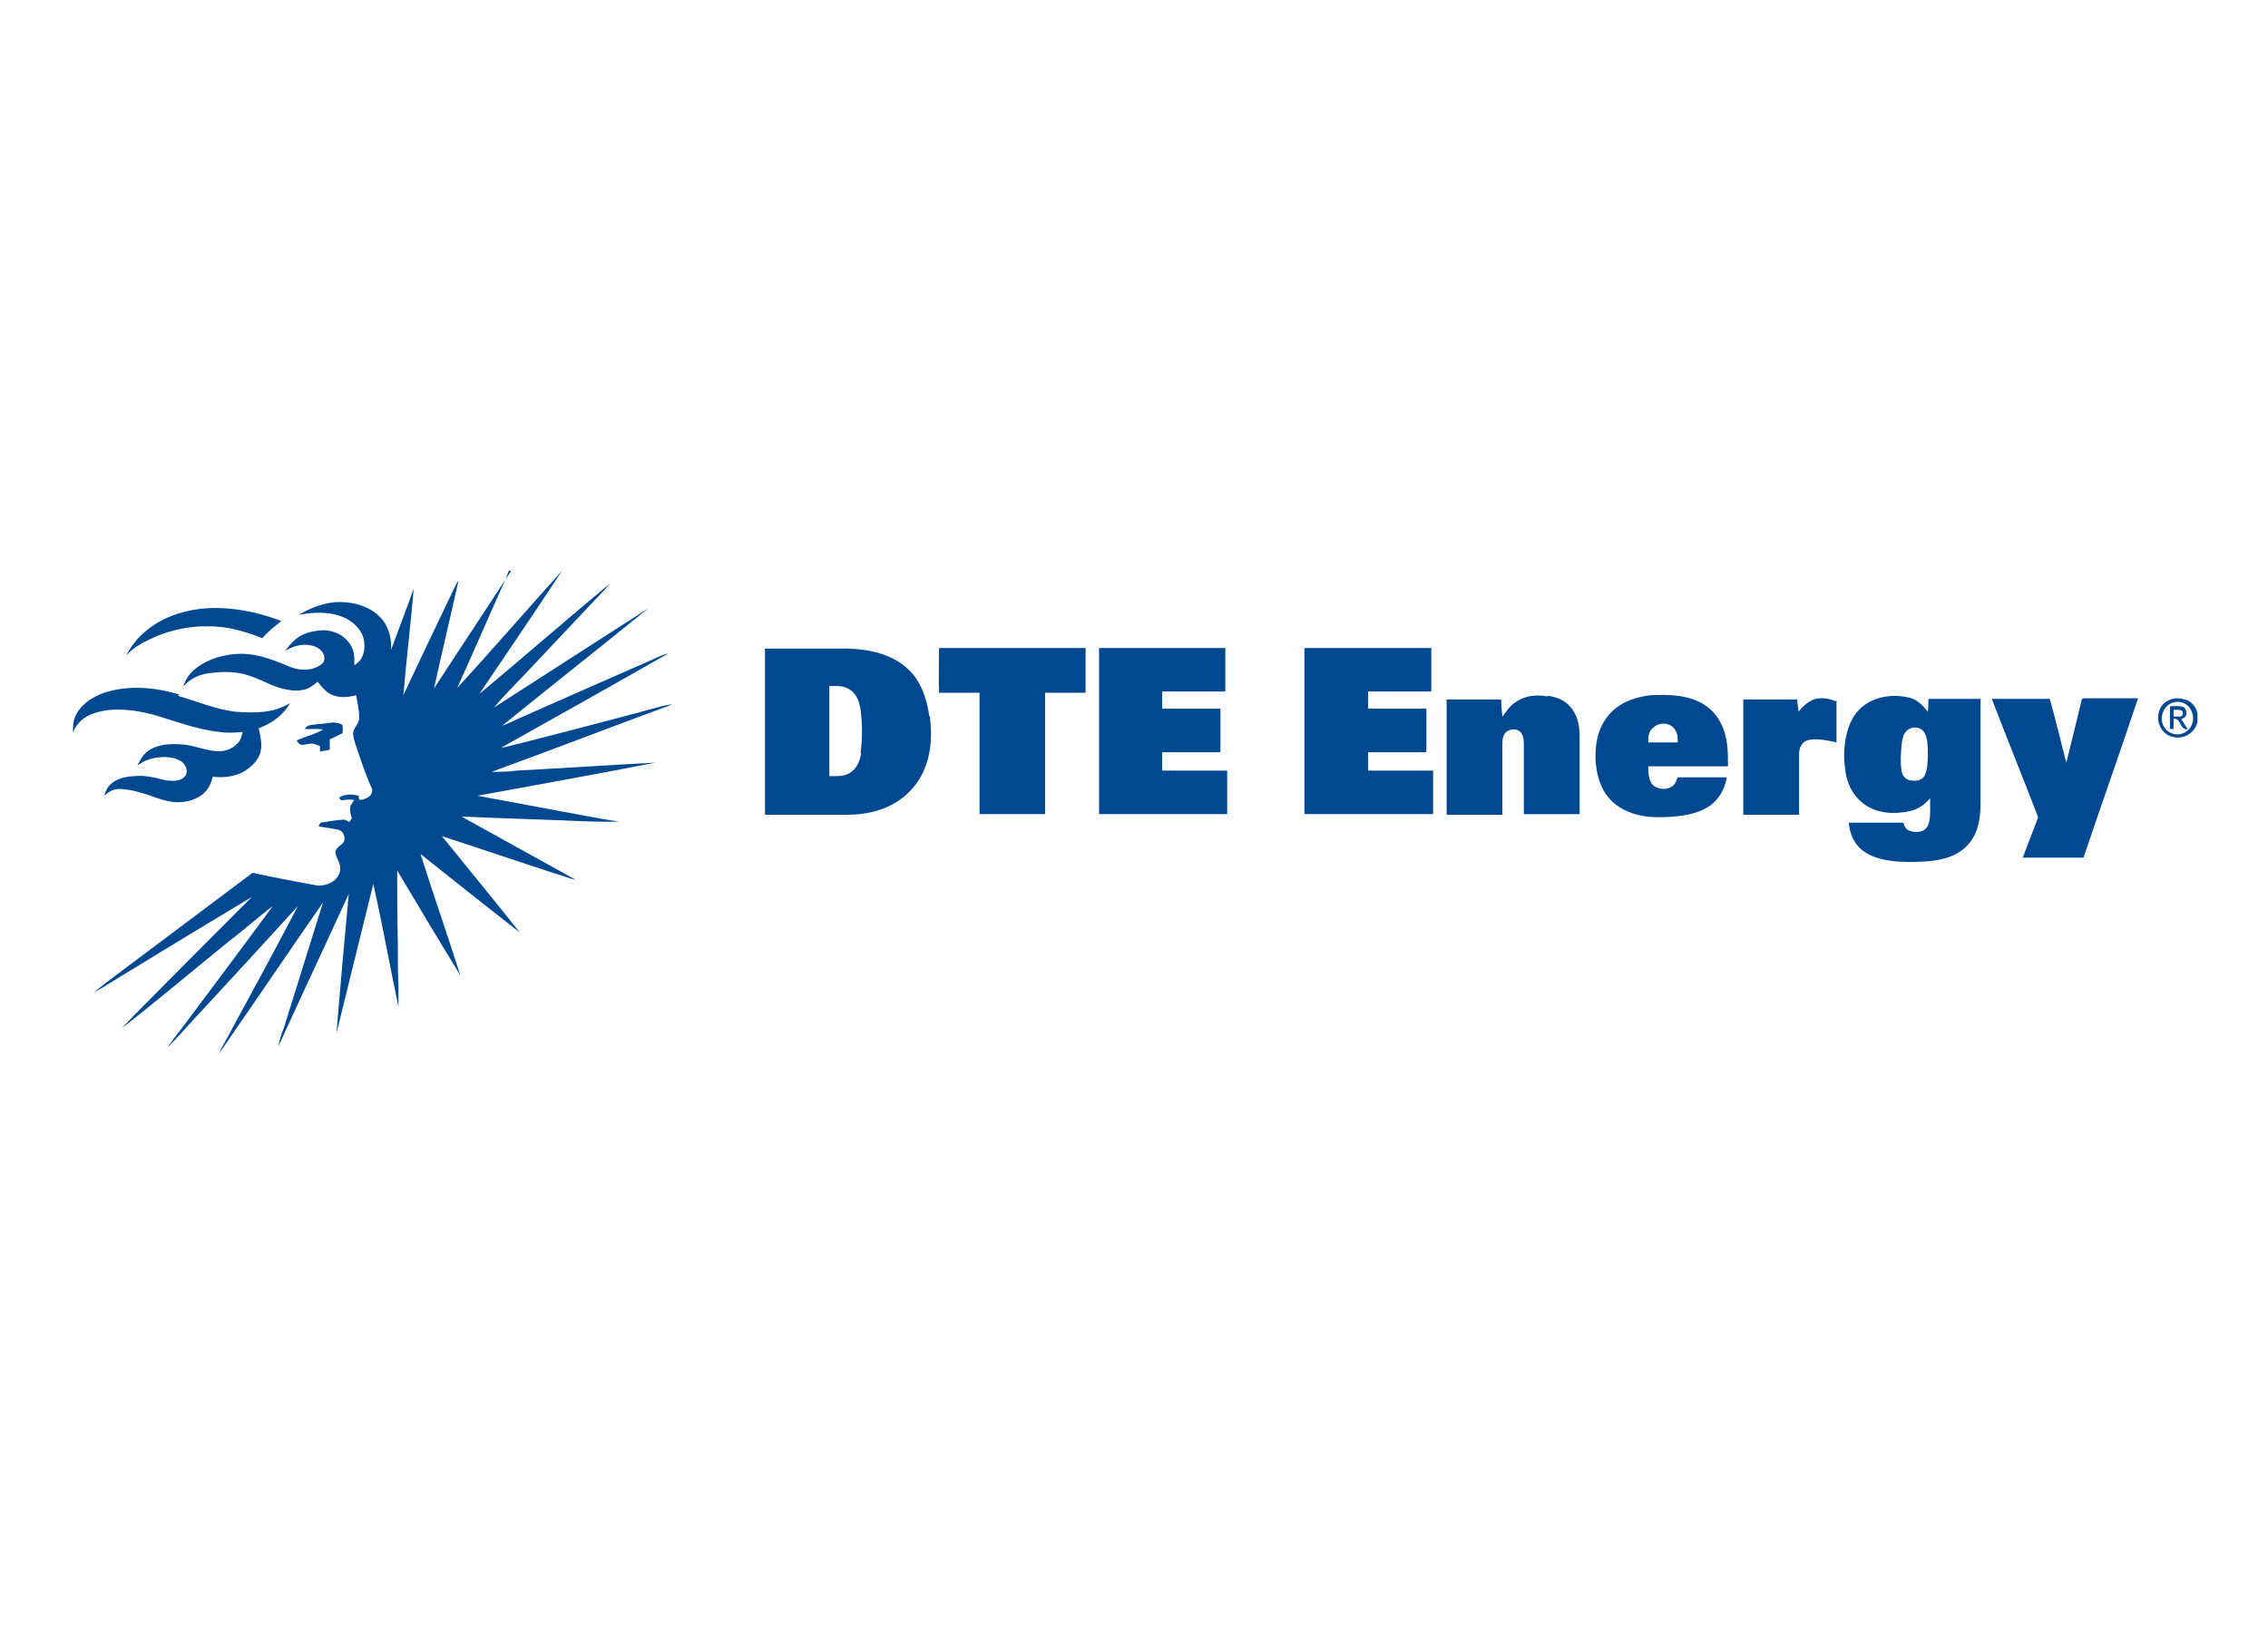 <svg xmlns="http://www.w3.org/2000/svg" id="Layer_1" data-name="Layer 1" viewBox="0 0 370 265"><defs><style>      .cls-1 {        fill: #004890;        stroke-width: 0px;      }      .cls-2 {        isolation: isolate;      }    </style></defs><g class="cls-2"><g id="background"><path class="cls-1" d="M83,93.1c-.1.4-.3.7-.4,1.1-2.7,6-5.3,12-8,18,5.8-6.3,11.4-12.8,17.1-19.1-4.4,6.7-9,13.4-13.5,20.1,7.2-6,14.3-12.2,21.4-18.1-.7.8-1.4,1.6-2.2,2.4-3.3,3.5-6.6,7-9.9,10.5-2.3,2.5-4.7,4.8-6.9,7.4,8.4-5.4,16.8-10.8,25.2-16.2-7.9,6.4-16,12.8-23.9,19.2.8-.3,1.7-.7,2.5-1.1,7.2-3.2,14.5-6.4,21.8-9.6.9-.4,1.8-.9,2.8-1.1-9.1,5.2-18.2,10.3-27.3,15.4,1.2-.2,2.3-.6,3.4-.8,7-1.8,14-3.6,21-5.5,1.2-.3,2.3-.7,3.6-.8-9.8,3.6-19.6,7.4-29.5,11,1.4,0,2.7,0,4.1-.2,7.5-.4,15.1-.9,22.6-1.3-9.6,1.9-19.3,3.6-29,5.4,5.9,1.1,11.8,2.2,17.7,3.3,1.8.3,3.6.7,5.4.9-1.6.1-3.2,0-4.8,0-6.9-.3-14-.5-20.9-.8,6.2,3.4,12.4,6.9,18.6,10.3-1.1-.2-2.2-.7-3.3-1-6.2-2-12.3-4.1-18.5-6.1,4.2,5.2,8.5,10.4,12.7,15.7-5.4-4.2-10.8-8.5-16.2-12.8,2.1,6.6,4.4,13.2,6.5,19.8-3.5-5.7-6.9-11.4-10.3-17.1,0,3.9,0,7.9.1,11.8,0,2.3,0,4.6.1,6.9,0,1.2,0,2.4,0,3.5-1.4-6.6-2.6-13.4-4.1-20-2,8.1-4,16.2-6,24.3.6-7.6,1.3-15.1,2-22.7-3.8,8.3-7.7,16.6-11.5,24.9.2-1.1.5-2,.9-3,2.1-6.8,4.3-13.7,6.4-20.5-5.7,8.2-11.3,16.5-17,24.7.5-1.2,1.3-2.4,1.9-3.6,3.7-6.8,7.4-13.6,11-20.5-5.3,5.8-10.6,11.6-15.9,17.3-1.8,1.9-3.5,3.9-5.4,5.8.6-.9,1.3-1.8,2-2.7,5.1-6.8,10.2-13.6,15.2-20.4-2.4,1.8-4.7,3.9-7.1,5.7-5.8,4.7-11.6,9.6-17.5,14.2.6-.7,1.3-1.3,1.9-2,6.4-6.5,12.9-13,19.3-19.4-7.5,4.5-15.1,9.1-22.6,13.7-1,.6-2,1.3-3.1,1.8.6-.5,1.3-1,1.9-1.5,7.9-5.9,15.7-11.8,23.6-17.7.3-.3.5-.2.9-.1,3.2.7,6.5,1.3,9.7,1.9,1.6.3,3.9-.7,4-2.6.1-1.1-.7-1.8-.8-2.8.2-1.1,1.5-1.1,1.5-2.2,0-.7-.4-1.4-1.2-1.5-1-.2-2-.3-3-.5,0-.2.2-.4.3-.6,1.2-.2,2.4-.4,3.7-.5.4,0,.7.2,1,.4.1-.2.2-.4.4-.6-.2-.7-.4-1.4-.2-2.1.2-.3.4-.6.6-.9-.6-.1-1-.1-1.7,0-.5.1-.5,0-.8-.4,1-.6,2.1-.6,3.2-.3,0,.2,0,.4.2.7.9-.1,2.2-.6,2-1.8-.9-2-1.6-4-2.3-6.1-.3-.9-.7-1.9-.8-2.9,0-1,1.1-1.7,1-2.7,0-1.2-.3-2.4-.5-3.6-1.4.4-3.1.5-4.4-.3-.8-.5-1.3-1.2-1.9-1.9-.7.6-1.3,1.1-2.2,1.3-.9.2-1.8.2-2.7,0-2.1-.3-3.9-1.5-6-2.2-2.1-.8-4.5-.8-6.7-.5-1.7.2-3.2.9-4.3,2.2.4-1.4,1.3-2.5,2.5-3.3,1.7-1.2,3.8-1.8,5.8-2,3.1-.3,5.8.7,8.7,1.9,1.3.6,2.6.8,4,.5.7-.2,1.4-.5,1.9-1.1.4-1-.2-1.9-1.1-2.4-1.7-.8-3.7-.4-5.2.6.5-.7,1.1-1.4,1.8-2,1.3-1,2.8-1.3,4.4-1.4,2,0,4,1.1,4.8,3,.4.9.3,1.8.3,2.7,1.6-.9,1.9-2.8,1.5-4.4-.4-1.4-1.5-2.5-2.8-3.2-2.4-1.2-5.3-1.1-7.8-.6,2.1-1.2,4.3-2.1,6.8-2.1,2.5,0,5.3.9,6.9,2.9,1.1,1.4,1.5,3.2,1.4,4.9,1.2-3.3,2.5-6.6,3.7-10-.5,5.8-1.2,11.6-1.7,17.4,2.6-5.5,5.2-11,7.8-16.4.4-.8.7-1.6,1.2-2.3-1.3,5.9-2.7,11.7-4,17.6,4.2-6.4,8.4-12.8,12.6-19.2h0Z"></path><path class="cls-1" d="M45.9,101.3c-1.1.9-2.2,1.7-3.1,2.8-1.7-.7-3.4-1.2-5.2-1.6-4.4-.8-9-.2-13,1.7-1.5.7-2.9,1.5-4,2.7,1.9-3.8,5.8-6.3,9.9-7.2,5-1.2,10.7-.2,15.4,1.6Z"></path><path class="cls-1" d="M153,105.7h24.1c0,2.4,0,4.9,0,7.3-2.2,0-4.4,0-6.6,0v19.8c-3.6,0-7.2,0-10.7,0,0-6.6,0-13.2,0-19.8-2.2,0-4.4,0-6.6,0-.1-2.4,0-4.9,0-7.3h0Z"></path><path class="cls-1" d="M179.3,105.7c6.9,0,13.7,0,20.6,0,0,2.4,0,4.7,0,7.1-3.4,0-6.9,0-10.3,0v2.8h9.5c0,2.4,0,4.7,0,7.1-3.2,0-6.3,0-9.5,0,0,1,0,2,0,3,3.5,0,7.1,0,10.6,0,0,2.4,0,4.7,0,7.1h-20.9v-27.1h0Z"></path><path class="cls-1" d="M212.9,105.7h20.6c0,2.4,0,4.7,0,7.1h-10.3v2.8c3.2,0,6.3,0,9.5,0v7.1h-9.5v3h10.6c0,2.3,0,4.7,0,7.1h-21v-27.1h0Z"></path><path class="cls-1" d="M151.6,116.8c-.4-2.8-1.3-5.6-3.4-7.6-2.6-2.5-6.4-3.3-9.8-3.4-4.5,0-9.1,0-13.6,0,0,9,0,18.1,0,27.1h13.4c2.9,0,5.9-.6,8.4-2.3,2.1-1.4,3.7-3.5,4.5-5.9.9-2.6.9-5.2.6-7.9h0ZM140.5,122.8c-.2,1.3-.7,2.6-1.9,3.3-1,.6-2.2.5-3.3.5v-14.7c1.1,0,2.2-.1,3.2.5,1.2.7,1.7,2,1.9,3.4.3,2.3.3,4.7,0,7h0Z"></path><path class="cls-1" d="M29,113.5c3.1.9,6.2,2.2,9.4,2.6,3.1.2,6.1.3,8.9-1.4-1.1,2-3,3.3-5.1,4.1.3,1.3.6,2.6.3,3.9-.4,1.4-1.6,2.5-2.8,3.2-1.5.8-3.2,1-5,.8-.3,1.4-1,2.6-2.3,3.3-2.1,1.2-4.5,1-6.7.2-2-.7-4.2-1.5-6.3-1.5-1,0-1.7.5-2.4,1.1.2-.6.4-1.2.8-1.6,1-1.2,2.6-1.5,4.1-1.6,1.9-.2,3.5.3,5.2.7,1,.1,2.3.2,3-.6.7-.7.3-1.8-.4-2.4-1.2-.9-2.9-.9-4.3-.7-1.1.2-2.1.6-3,1.3.4-.8.8-1.6,1.5-2.2,1.4-1.2,3.5-1.4,5.2-1.3,2.1,0,3.9.9,5.9,1.1,1.4.2,2.8-.2,3.8-1.3.5-.5.6-1.1.8-1.8-1.3.1-2.5.2-3.8,0-3.7-.4-7.3-1.8-10.7-2.8-3-.8-6.6-1.3-9.6-.3-1.7.5-3,1.6-3.6,3.2,0-.9,0-1.8.4-2.7.9-1.9,2.7-3.1,4.7-3.8,4-1.3,8.3-.9,12.3.3h0Z"></path><path class="cls-1" d="M252.6,113.5c1.3.2,2.6.7,3.5,1.7,1.3,1.4,1.6,3.2,1.6,5,0,4.2,0,8.4,0,12.6-3,0-6,0-9.1,0v-11.1c0-.7,0-1.5-.4-2.1-.6-.9-2.2-.8-2.8.2-.3.5-.3,1.1-.3,1.7v11.4h-9.1c0-6.3,0-12.6,0-18.8,2.9,0,5.9,0,8.9,0,0,.9.1,1.9.2,2.8.7-.9,1.2-1.8,2.2-2.4,1.6-1.1,3.4-1.2,5.2-.9h0Z"></path><path class="cls-1" d="M299.6,114.2v6.9c-1.4-.3-3.1-.7-4.5-.4-1.1.2-1.6,1.2-1.6,2.3v9.9h-9.1v-18.8c2.9,0,5.9,0,8.8,0,0,.7.2,1.3.2,2,.7-.9,1.5-1.6,2.5-2,1.2-.4,2.4-.2,3.6.3h0Z"></path><path class="cls-1" d="M324.9,114c3.2,0,6.4,0,9.5,0,1,3.5,1.8,7,2.7,10.4.8-3.2,1.6-6.5,2.4-9.8.1-.4,0-.7.6-.7h8.7c-2.9,8.7-6,17.4-8.9,26-3.3,0-6.6,0-9.9,0,.8-2.2,1.7-4.4,2.5-6.6-2.5-6.5-5.1-12.9-7.6-19.4h0Z"></path><path class="cls-1" d="M356.4,114.1c-1.5-.5-3.3,0-4,1.5-.8,1.7-.1,3.8,1.7,4.5,1.9.7,3.9-.4,4.4-2.3v-1.4c-.2-1.1-1-2-2-2.3h0ZM356.7,119.3c-1.2.9-3,.5-3.7-.8-.8-1.4-.1-3.4,1.5-3.9.9-.3,2,0,2.6.7,1,1.2.9,3.1-.4,4h0Z"></path><path class="cls-1" d="M355.8,117.4c.4-.3.8-.4.9-.9,0-.4-.1-1.1-.6-1.2-.6-.2-1.4-.1-2.1-.1,0,1.2,0,2.5,0,3.7h.6v-1.7c1.3,0,.9,1.8,2.3,1.8-.3-.6-.7-1.1-1-1.6h0ZM354.6,116.9c0-.4,0-.7,0-1.1.5,0,1.7-.2,1.5.7-.1.6-1.1.3-1.5.4h0Z"></path><path class="cls-1" d="M52,118.1c1.3,0,2.5-.6,3.8.1.2.4.1,1,.1,1.4-.7.3-1.4.7-2.1,1,0,.6,0,1.1,0,1.7-.5.1-1,.2-1.6.3,0-.3,0-.6,0-.9-.5-.2-.9-.4-1.4-.4-.5,0-1,.2-1.5.2-.4,0-.7-.4-.9-.7,1.4-.7,3-1,4.3-1.8-1-.2-2,0-3-.1.5-.8,1.3-.6,2.2-.8h0Z"></path><path class="cls-1" d="M280.8,118.1c-.9-1.9-2.5-3.3-4.5-4-2.2-.8-4.7-.8-7-.7-2.6.3-5.2,1.2-6.9,3.3-1.7,2-2.2,4.6-2.1,7.2.1,2.2.7,4.6,2.2,6.3,1.9,2.2,5,3.1,7.8,3.1,2.8,0,6-.2,8.4-1.7,1.7-1.1,2.7-2.9,3-4.8-2.6,0-5.3,0-8,0-.2.4-.3.9-.6,1.2-.8.9-2.5.9-3.4.1-.8-.8-.8-2.1-.8-3.1h13c0-2.4,0-4.7-1.1-6.9h0ZM268.9,121c0-.8,0-1.6.7-2.2,1-1.1,3-1,3.7.3.4.6.4,1.3.4,2h-4.8Z"></path><path class="cls-1" d="M323.2,114h-8.6c0,.7,0,1.4-.1,2.1-.9-1.2-2-2.2-3.5-2.4-2.5-.5-5.3,0-7.2,1.6-1.7,1.4-2.5,3.6-2.8,5.8-.2,1.4-.2,2.8,0,4.2.2,2.2,1.1,4.3,2.9,5.7,2.1,1.7,5.1,1.9,7.7,1.3,1.4-.3,2.4-1.1,3.3-2.1-.1,1.4.2,3.2-.4,4.5-.5,1.1-2,1.2-3,.8-.6-.2-.8-.7-1-1.3h-8.9c.2,1.9.9,3.6,2.5,4.7,2,1.4,4.9,1.7,7.3,1.7,2.6,0,5.6-.1,7.9-1.4,1.6-.9,2.8-2.4,3.3-4.2.4-1.3.5-2.7.5-4v-16.9h0ZM314,126.5c-.5.9-1.7,1-2.7.7-.7-.3-1-.9-1.1-1.6-.2-1.3-.1-2.6,0-3.8.1-1,.2-2.2,1.1-2.8.9-.6,2.2-.4,2.7.6.5.9.5,2.2.5,3.3,0,1.1,0,2.5-.5,3.6h0Z"></path></g></g></svg>